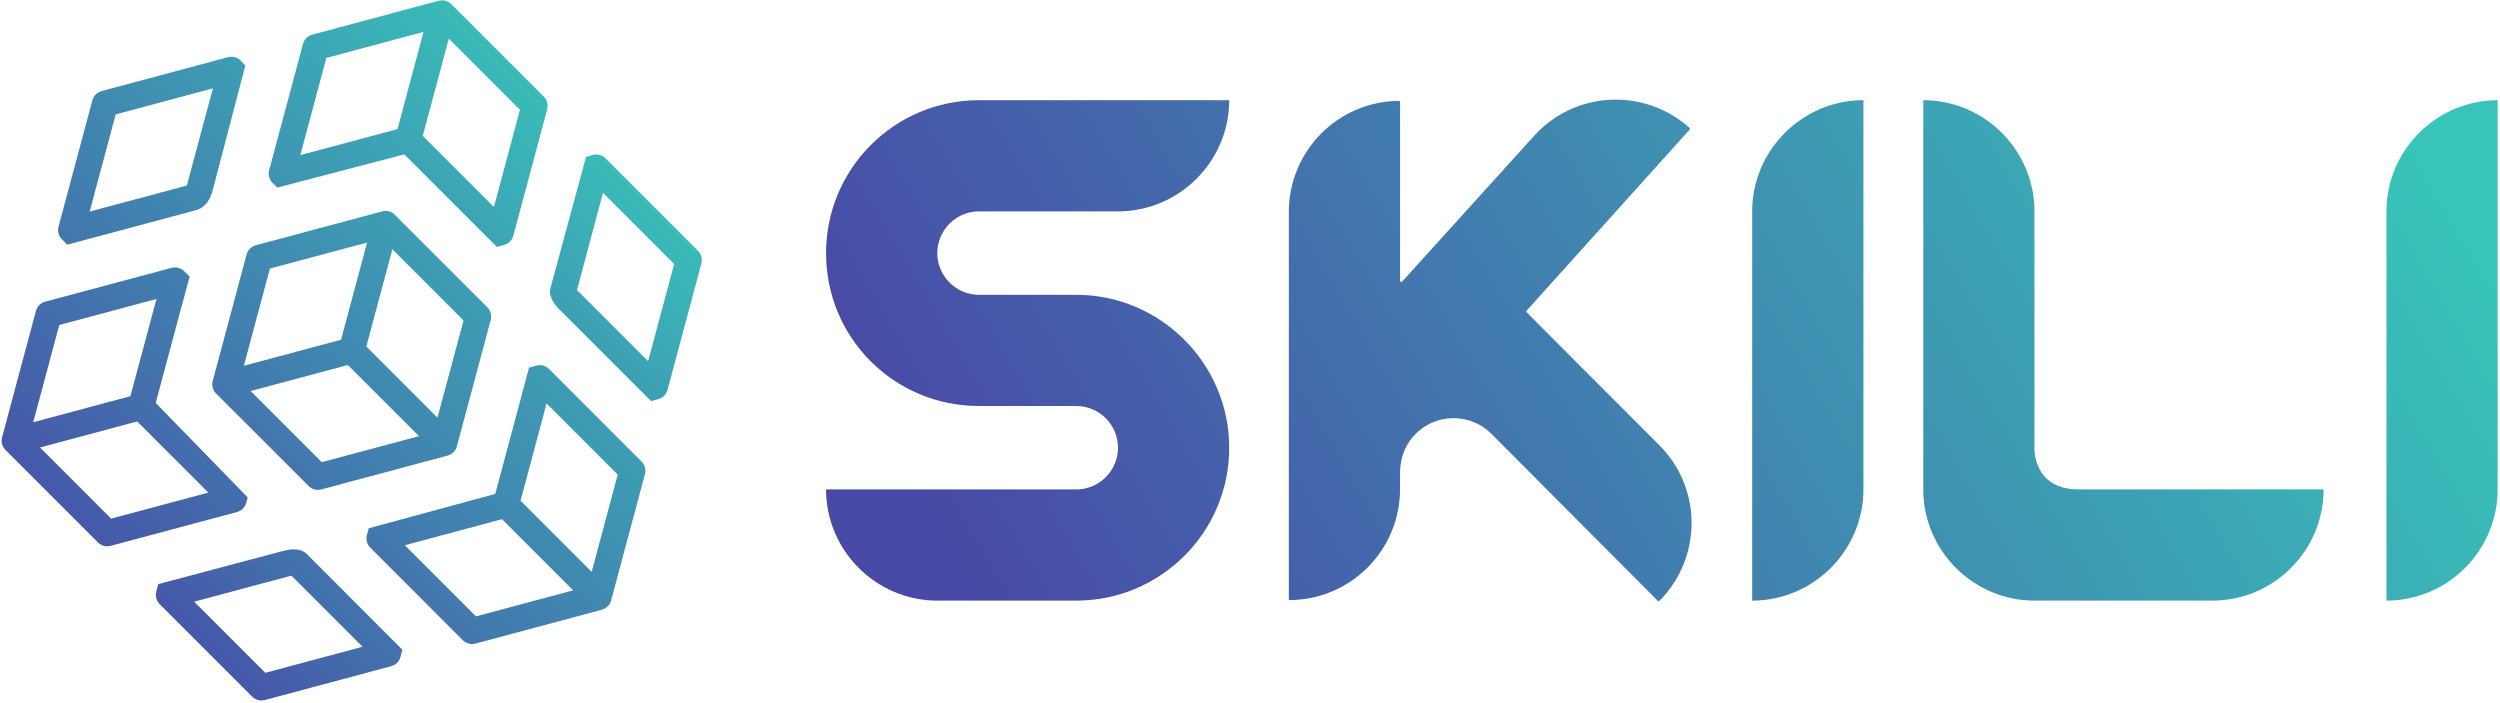 <svg width="683" height="192" viewBox="0 0 683 192" fill="none" xmlns="http://www.w3.org/2000/svg">
<path d="M555.82 123.3V120.16V57.75C555.82 41.04 542.15 27.37 525.44 27.37V133.71C525.44 150.42 539.11 164.09 555.82 164.09H581.06H604.43C621.14 164.09 634.81 150.42 634.81 133.71H567.95C558.34 133.71 556.21 127.3 555.82 123.3Z" fill="url(#paint0_linear_2395_31169)"/>
<path d="M478.7 57.75V164.09C495.41 164.09 509.09 150.42 509.09 133.71V27.37C492.38 27.37 478.7 41.04 478.7 57.75Z" fill="url(#paint1_linear_2395_31169)"/>
<path d="M651.98 57.75V164.09C668.69 164.09 682.36 150.42 682.36 133.71V27.37C665.65 27.37 651.98 41.04 651.98 57.75Z" fill="url(#paint2_linear_2395_31169)"/>
<path d="M382.49 133.62V129.32C382.49 126.36 383.21 123.39 384.84 120.91C390.08 112.95 401.01 112.07 407.46 118.54L452.92 164.15C453.06 164.28 453.27 164.28 453.4 164.14C465.13 152.17 465.05 133.17 453.16 121.47L417.08 85.32C416.95 85.2 416.95 85 417.07 84.87L461.62 35.4C461.74 35.26 461.73 35.04 461.59 34.92C449.05 23.81 430.08 24.83 418.98 37.27L383.07 76.93C382.87 77.16 382.5 77.01 382.5 76.71V27.88C382.5 27.7 382.34 27.54 382.15 27.55C365.41 27.73 352.11 41.33 352.11 57.93V163.94C368.88 163.97 382.49 150.39 382.49 133.62Z" fill="url(#paint3_linear_2395_31169)"/>
<path d="M267.46 57.75H305.44C322.15 57.75 335.82 44.08 335.82 27.37H267.46C244.29 27.37 225.68 46.17 225.68 69.15C225.68 92.31 244.29 110.92 267.46 110.92H289.64H294.04C300.31 110.92 305.44 116.05 305.44 122.31C305.44 124.57 304.76 126.68 303.62 128.46C301.58 131.61 298.05 133.71 294.04 133.71H225.68C225.68 150.42 239.36 164.09 256.07 164.09H266.37H294.04C317.02 164.09 335.82 145.48 335.82 122.31C335.82 99.34 317.02 80.54 294.04 80.54H267.46C262.75 80.54 258.68 77.64 256.95 73.54C256.38 72.18 256.07 70.7 256.07 69.15C256.07 62.88 261.19 57.75 267.46 57.75Z" fill="url(#paint4_linear_2395_31169)"/>
<path fill-rule="evenodd" clip-rule="evenodd" d="M134.07 87.4L124.82 121.93C124.66 122.55 124.33 123.1 123.9 123.53C123.46 123.97 122.91 124.29 122.3 124.46L87.77 133.71C86.54 134.04 85.22 133.69 84.32 132.78L59.04 107.51C58.14 106.61 57.79 105.29 58.12 104.06L67.37 69.53C67.7 68.3 68.66 67.33 69.89 67L104.42 57.75C105.65 57.42 106.97 57.77 107.87 58.68L133.15 83.95C134.05 84.85 134.4 86.17 134.07 87.4ZM66.62 99.93L93.18 92.81L100.29 66.26L73.74 73.37L66.62 99.93ZM114.47 119.15L95.03 99.72L68.47 106.83L87.91 126.27L114.47 119.15ZM126.64 87.55L107.2 68.11L100.08 94.66L119.52 114.1L126.64 87.55Z" fill="url(#paint5_linear_2395_31169)"/>
<path fill-rule="evenodd" clip-rule="evenodd" d="M191.62 71.98L182.37 106.51C182.2 107.13 181.88 107.68 181.44 108.11C181.01 108.55 180.46 108.87 179.84 109.04L177.87 109.57L152.57 84.3C150.52 82.06 149.82 80.09 150.47 78.4L160.12 42.83L161.97 42.33C163.2 42 164.52 42.35 165.42 43.26L190.69 68.53C191.6 69.43 191.95 70.75 191.62 71.98ZM184.18 72.13L164.74 52.69L157.63 79.24L177.06 98.68L184.18 72.13Z" fill="url(#paint6_linear_2395_31169)"/>
<path fill-rule="evenodd" clip-rule="evenodd" d="M175.27 126.08C176.18 126.98 176.53 128.3 176.2 129.53L166.95 164.06C166.78 164.67 166.46 165.22 166.02 165.66C165.59 166.09 165.04 166.42 164.42 166.58L129.89 175.83C128.66 176.17 127.34 175.81 126.44 174.91L101.17 149.63C100.26 148.73 99.91 147.42 100.24 146.18L100.74 144.32L135.3 134.94L142.42 108.38L142.4 108.39L144.53 100.42L146.55 99.88C147.78 99.55 149.1 99.9 150 100.8L175.27 126.08ZM156.59 161.28L137.15 141.84L110.6 148.96L130.04 168.4L156.59 161.28ZM168.76 129.67L149.32 110.23L142.21 136.79L161.65 156.23L168.76 129.67Z" fill="url(#paint7_linear_2395_31169)"/>
<path fill-rule="evenodd" clip-rule="evenodd" d="M109.93 177.51L109.4 179.47C109.24 180.09 108.92 180.64 108.48 181.08C108.04 181.51 107.49 181.84 106.88 182L72.35 191.25C71.12 191.58 69.8 191.23 68.9 190.33L43.62 165.05C42.72 164.15 42.37 162.83 42.7 161.6L43.24 159.58L51.21 157.46L51.2 157.47L55.75 156.25L77.86 150.38C80.83 149.7 82.97 150.19 84.31 151.85L84.66 152.21L85.32 152.86L109.93 177.51ZM99.05 176.7L79.61 157.26L53.05 164.38L72.49 183.81L99.05 176.7Z" fill="url(#paint8_linear_2395_31169)"/>
<path fill-rule="evenodd" clip-rule="evenodd" d="M64.75 139.88L30.22 149.13C28.99 149.46 27.67 149.11 26.77 148.2L1.5 122.93C0.59 122.02 0.24 120.71 0.57 119.48L9.82 84.95C10.15 83.71 11.12 82.75 12.35 82.42L46.88 73.17C48.11 72.84 49.43 73.19 50.33 74.09L51.81 75.57L49.67 83.54L49.65 83.53L42.54 110.08L67.67 135.89L67.28 137.35C67.11 137.97 66.79 138.52 66.35 138.95C65.92 139.39 65.37 139.71 64.75 139.88ZM9.08 115.35L35.63 108.23L42.75 81.68L16.19 88.79L9.08 115.35ZM56.92 134.57L37.48 115.14L10.93 122.25L30.37 141.69L56.92 134.57Z" fill="url(#paint9_linear_2395_31169)"/>
<path fill-rule="evenodd" clip-rule="evenodd" d="M16.92 65.38C16.01 64.48 15.66 63.16 15.99 61.93L25.24 27.4C25.57 26.17 26.54 25.21 27.77 24.88L62.3 15.62C63.53 15.29 64.85 15.65 65.75 16.55L67.02 17.92L57.96 52.54C57.06 55.44 55.38 57.13 52.9 57.59L26.35 64.71L18.37 66.84L16.92 65.38ZM24.5 57.8L51.05 50.69L58.17 24.13L31.61 31.25L24.5 57.8Z" fill="url(#paint10_linear_2395_31169)"/>
<path fill-rule="evenodd" clip-rule="evenodd" d="M73.53 46.51L82.79 11.98C83.12 10.75 84.08 9.79 85.31 9.46L119.84 0.21C121.07 -0.12 122.39 0.23 123.29 1.13L148.57 26.41C149.47 27.31 149.82 28.63 149.49 29.86L140.24 64.39C140.08 65 139.75 65.55 139.32 65.99C138.88 66.42 138.33 66.75 137.71 66.91L135.73 67.44L110.45 42.17L75.74 51.25L74.46 49.96C73.56 49.06 73.2 47.75 73.53 46.51ZM115.5 37.12L134.94 56.56L142.05 30L122.62 10.56L115.5 37.12ZM82.04 42.38L108.6 35.27L115.71 8.71L89.16 15.83L82.04 42.38Z" fill="url(#paint11_linear_2395_31169)"/>
<defs>
<linearGradient id="paint0_linear_2395_31169" x1="705.913" y1="119.148" x2="359.248" y2="321.881" gradientUnits="userSpaceOnUse">
<stop stop-color="#38C4BA"/>
<stop offset="1" stop-color="#4849A6"/>
</linearGradient>
<linearGradient id="paint1_linear_2395_31169" x1="673.828" y1="64.386" x2="327.162" y2="267.119" gradientUnits="userSpaceOnUse">
<stop stop-color="#38C4BA"/>
<stop offset="1" stop-color="#4849A6"/>
</linearGradient>
<linearGradient id="paint2_linear_2395_31169" x1="717.933" y1="139.926" x2="371.268" y2="342.66" gradientUnits="userSpaceOnUse">
<stop stop-color="#38C4BA"/>
<stop offset="1" stop-color="#4849A6"/>
</linearGradient>
<linearGradient id="paint3_linear_2395_31169" x1="654.647" y1="49.389" x2="317.697" y2="246.441" gradientUnits="userSpaceOnUse">
<stop stop-color="#38C4BA"/>
<stop offset="1" stop-color="#4849A6"/>
</linearGradient>
<linearGradient id="paint4_linear_2395_31169" x1="628.344" y1="-13.342" x2="281.679" y2="189.392" gradientUnits="userSpaceOnUse">
<stop stop-color="#38C4BA"/>
<stop offset="1" stop-color="#4849A6"/>
</linearGradient>
<linearGradient id="paint5_linear_2395_31169" x1="198.604" y1="53.496" x2="47.506" y2="205.973" gradientUnits="userSpaceOnUse">
<stop stop-color="#38C4BA"/>
<stop offset="1" stop-color="#4849A6"/>
</linearGradient>
<linearGradient id="paint6_linear_2395_31169" x1="217.284" y1="78.109" x2="99.327" y2="197.144" gradientUnits="userSpaceOnUse">
<stop stop-color="#38C4BA"/>
<stop offset="1" stop-color="#4849A6"/>
</linearGradient>
<linearGradient id="paint7_linear_2395_31169" x1="240.919" y1="95.43" x2="89.821" y2="247.907" gradientUnits="userSpaceOnUse">
<stop stop-color="#38C4BA"/>
<stop offset="1" stop-color="#4849A6"/>
</linearGradient>
<linearGradient id="paint8_linear_2395_31169" x1="190.9" y1="103.95" x2="73.44" y2="222.483" gradientUnits="userSpaceOnUse">
<stop stop-color="#38C4BA"/>
<stop offset="1" stop-color="#4849A6"/>
</linearGradient>
<linearGradient id="paint9_linear_2395_31169" x1="177.5" y1="32.383" x2="26.045" y2="185.221" gradientUnits="userSpaceOnUse">
<stop stop-color="#38C4BA"/>
<stop offset="1" stop-color="#4849A6"/>
</linearGradient>
<linearGradient id="paint10_linear_2395_31169" x1="131.615" y1="-13.045" x2="-19.623" y2="139.574" gradientUnits="userSpaceOnUse">
<stop stop-color="#38C4BA"/>
<stop offset="1" stop-color="#4849A6"/>
</linearGradient>
<linearGradient id="paint11_linear_2395_31169" x1="177.985" y1="32.577" x2="26.603" y2="185.34" gradientUnits="userSpaceOnUse">
<stop stop-color="#38C4BA"/>
<stop offset="1" stop-color="#4849A6"/>
</linearGradient>
</defs>
</svg>
